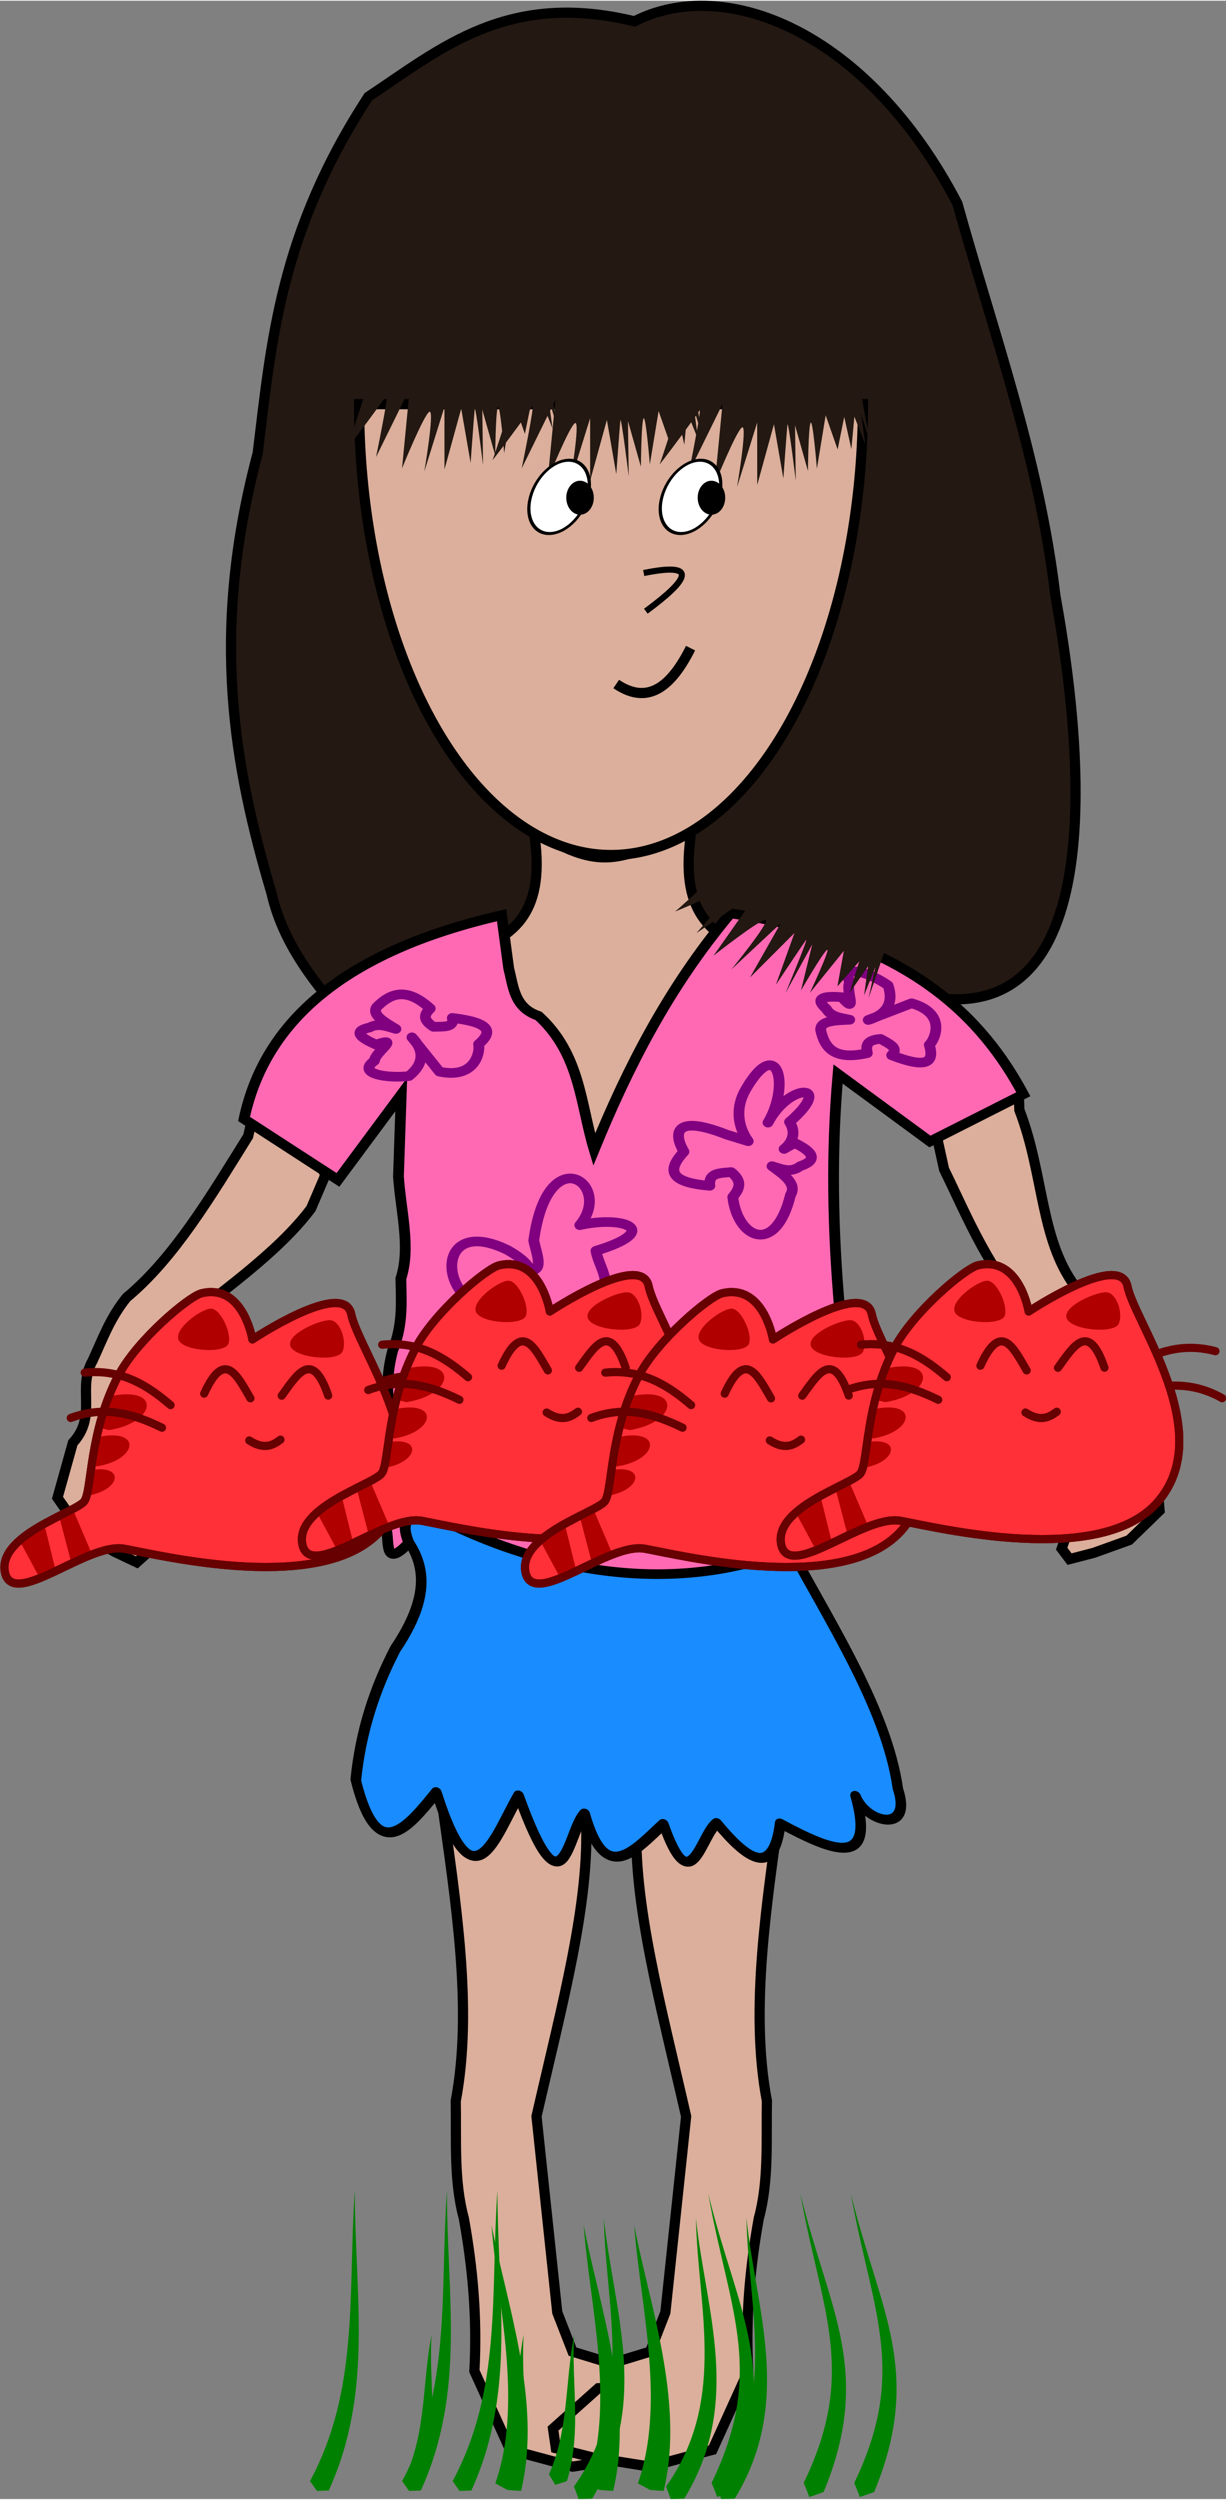 <?xml version="1.0" encoding="UTF-8"?>
<svg width="1203" height="2452" viewBox="0 0 1203.5 2451.6" xmlns="http://www.w3.org/2000/svg">
<rect x="0" y="0" width="1203.5" height="2451.6" fill="#808080" stroke="none"/>
<g transform="translate(841.9 878.5)">
<g transform="translate(-1463 -991.7)">
<path d="m1464 1094 16.68-19.07c212.9 87.18 216.5-155.7 176.4-378.2-15.92-134.6-60.84-257.7-96.13-384.5-89-170.5-229-223.8-317-178.8-125-30.3-190 26.7-261.2 73.9-87.2 133.6-95.3 240.9-108.7 350-47.3 177.5-22.9 308.4 13.5 431.4 12.78 56.69 52.45 101.9 94.38 146.1l283.1-166.3 34.64 115.1z" fill="#231812" fill-opacity=".998" fill-rule="evenodd" stroke="#000" stroke-width="10"/>
<g fill="#dbaf9b" fill-rule="evenodd" stroke="#000" stroke-width="10">
<path d="m940.3 1266-44.7-127c-15.99 29.93-24.58 59.3-30.9 88.49-36.69 58.89-72.55 119.4-119.4 158.3-16.08 20.08-22.83 39.14-33.33 61.97-15.49 27.16 5.1 54.11-19.35 80.54l-15.09 53.97 23.83 34.02 31.78 18.77 22.25 10.56 9.533-8.604-5.56-38.72-5.562-5.084 8.74-13.69-13.51-20.73 8.738-25.81 20.91-106.4c58.6-45.06 115.3-84.97 147.7-128.1z"/>
<path d="m1146 927.6v6.326c10.5 77.75-23.56 98.87-67.53 114-2.815 1.432-5.889 2.828-9.162 4.197l121.5 262.5 197-258.1c-8.294-2.711-15.33-5.594-21.29-8.627-43.97-15.14-78.03-36.26-67.53-114v-6.326c-66.02 23.86-83.2 44.64-153 0z"/>
<path d="m1621 1185-80.72 40.51 7.565 34.45c23.78 48.48 42.9 98.31 92.02 153.6l49.94 117.8 3.745 26.99-17.15 17.83 6.02 15.08-6.417 3.951-12.72 36.99 7.752 10.24 23.83-6.202 34.73-12.48 29.79-28.95-4.71-55.84c-19.06-30.54-31.91-60.42-42.03-90.01-6.034-24.39-20.31-46.52-32.34-69.26-38.71-47-33.53-113.2-58.53-177.9-.137-5.569-.454-11.19-.776-16.81z"/>
</g>
<g transform="translate(-19.3)" fill="#dbaf9b" fill-rule="evenodd" stroke="#000" stroke-width="10">
<path d="m1062 1852 138.2-5.438 15.39 51.1c4.046 81.51-23.63 182.6-48.53 291.6l20.38 192.4 14.98 38.44 36.21 11.04 3.108 24.35 11.53.534 44.47 39.63-2.806 19.21-36.55 9.221-55.82 8.883-61.4-16.52-35.07-77.3c2.916-54.33-1.998-103.2-10.35-149.8-9.989-36.68-7.24-76.38-7.969-115.2 17.07-90.46.047-195.4-14.4-299.3-3.944-7.466-7.683-15.13-11.42-22.8z"/>
<path d="m1419 1852-138.2-5.438-15.39 51.1c-4.046 81.51 23.63 182.6 48.53 291.6l-20.38 192.4-14.98 38.44-36.21 11.04-3.108 24.35-11.53.534-44.47 39.63 2.806 19.21 36.55 9.221 55.82 8.883 61.4-16.52 35.07-77.3c-2.916-54.33 1.998-103.2 10.35-149.8 9.989-36.68 7.24-76.38 7.969-115.2-17.07-90.46-.047-195.4 14.4-299.3 3.944-7.466 7.683-15.13 11.42-22.8z"/>
</g>
<g transform="matrix(1.106 .32 -.172 1 677.6 -600.3)">
<path d="m607.5 2009c25.11-12.1 52.64-21.77 97.92-13.7 102.5 18.03 170-21.27 234.7-80.53 48.25 65.3 113.9 134.1 136 208.9 19.27 37.96-21 41.21-34.76 18.19 28.44 63.69-12.71 57.8-59.66 46.1 2.28 52.24-21.76 43.53-53.59 16.77-12.13 15.54-10.16 81.93-45.06 15.34-20.36 32.07-39.87 74.49-68.07 11.51-12.19 21.15-1.725 106.9-58.49.959-14.24 44.59-21.3 119.3-69.99 19.18-19.79 42.48-39.61 84.57-69.99 10.55-3.028-47.36 2.967-91.33 14.38-133.3 28.63-75.31 4.805-99.79-23.43-120z" fill="#198cff" fill-rule="evenodd" stroke="#000" stroke-linejoin="round" stroke-width="9.28"/>
</g>
<path d="m973.6 509.1a247.3 442.4 0 0 0 247.3 442.4 247.3 442.4 0 0 0 247.3-442.4h-494.6z" fill="#dbaf9b" stroke="#000" stroke-width="10"/>
<g transform="matrix(1.247 .31 -.347 1.116 933 -828.1)" stroke-width="8.166">
<path d="m559.9 1492c-108 62.07-148.8 136.1-141.9 218.6l82.46 30.68 26.85-82.46 16.56 67.3c9.306 27.32 25.4 55.6 24.96 82.92 5.554 18.83 12.18 36.94 10.37 60.68 1.236 28.18 9.2 42.91 15.16 61.64 8.914 26.82 14.65 56.82 21.16 86.04 4.839 9.681 7.17 31.91 19.18 5.753-14.7-21.09-4.155-24.93 29.72-23.01 107.4 22.95 215 1.525 284.8-83.41-8.443-17.61-17.77-39.63-28.76-69.99-1.414-32.04-9.773-61.92-23.97-101.6-22.94-62.74-41.93-126.5-54.65-191.8l82.46 36.43 57.53-57.53c-46.22-52.75-117.6-103.2-255-88.21-28.76 73.51-40.12 147-46.02 220.5-20.52-34.55-31.73-74.93-70.95-97.8-19.85-1.88-24.92-18.55-32.6-32.6z" fill="#ff69b4" fill-rule="evenodd" stroke="#000"/>
<g fill="none" stroke="#800080" stroke-linecap="round" stroke-linejoin="round">
<path d="m657.3 1751c-13.25-86.83 45.92-61.79 30.15-21.85 30.36-17.26 61.76-12.37 17.63 17.63 6.452 13.86 20.52 22.28 14.92 44.75 14.91 23.74 14.1 71.47-9.492 18.98-4.358-28.81-16.94-23.53-17.63 1.356 3.68 16.78-8.596 19.88-17.63 25.76-31.01 31.13-28.43-8.181-17.63-32.54l-14.89 11.08c-42 3.952-63.97-66.36-2.452-52.08 8.768 2.598 16.53 6.031 21.49 11.81 9.898-2.484.209-15.12-4.472-24.89z"/>
<path d="m777.6 1866c3.111 20.03 11.28 29.78 36.61 4.746-9.97-7.232-2.674-14.46 2.034-21.69 13.14-1.712 15.79 5.902 17.63 14.24 31.3 2.338 33.99-14.9 29.15-37.29-3.819-10.88-16.63-8.278-29.15-6.102 6.844-4.174 14.81-7.33 14.92-17.63 5.201-14.25-1.781-17.04-18.31-10.85-5.534 26.22-13.74-.02-21.02-8.136-1.986-25.68-8.603-20.33-16.95-3.39 2.772 22.02 7.68 41.34 25.76 44.07l-17.63 8.136c-25.75 19.45-29.82 29.12-23.05 33.9z"/>
<path d="m618.4 1943c-7.531 16.9-5.921 28.58 26.65 22.59-4.292-10.69 5.1-12.43 12.44-15.51 11.27 5.502 9.568 12.69 6.864 20 23.64 18 34.38 6.238 41.72-13.36 2.405-10.29-9.047-14.94-20.06-19.76 7.507.36 15.39 2.076 20.62-5.73 11.24-8.188 7.094-13.93-9.093-17.77-17.47 17.15-10.88-7.132-12.6-17.1 11.24-20.63 3.328-19.98-11.74-11.37-8.792 18.25-14.55 35.54-1.577 46.99l-18.03-2.922c-30.11 1.506-38.16 6.78-35.19 13.94z"/>
<path d="m746.9 1648c-7.531 16.9-5.921 28.58 26.65 22.59-4.292-10.69 5.1-12.43 12.44-15.51 11.27 5.502 9.568 12.69 6.864 20 12.82 32.9 44.65 39.58 41.72-13.36 2.405-10.29-9.047-14.94-20.06-19.76 7.507.36 15.39 2.076 20.62-5.73 11.24-8.188 7.094-13.93-9.093-17.77-17.47 17.15 7.015-.551-8.761-16.14 24.44-41.3-9.323-32.19-15.58 4.929 7.816-34.97-13.03-74.09-23.85-22.49-3.471 16.56 2.261 31.53 13.64 41.68l-17.07-1.004c-44.48-6.476-38.78 10.8-27.52 22.57z"/>
<path d="m901.9 1511c7.115 12.08 5.594 20.43-25.17 16.14 4.055-7.637-4.818-8.881-11.75-11.08-10.65 3.931-9.039 9.066-6.485 14.29-22.33 12.86-32.48 4.458-39.41-9.55-2.272-7.351 8.547-10.67 18.95-14.12-7.092.257-14.54 1.484-19.48-4.094-10.62-5.851-6.702-9.957 8.591-12.7 16.51 12.26.784-6.453 2.409-13.58-10.62-14.74 14.48-11.56 28.72-5.413 8.306 13.04 5.61 24.04-6.645 32.23l27.88-22.43c28.45 1.076 25.21 25.18 22.4 30.3z"/>
<path d="m572.4 1602c7.115-12.08 5.594-20.43-25.17-16.14 4.055 7.637-4.818 8.881-11.75 11.08-10.65-3.931-9.039-9.066-6.485-14.29-22.33-12.86-32.48-4.458-39.41 9.55-2.272 7.351 8.547 10.67 18.95 14.12-7.092-.257-14.54-1.484-19.48 4.094-10.62 5.851-6.702 9.957 8.591 12.7 16.51-12.26.784 6.453 2.409 13.58-10.62 14.74 14.48 11.56 28.72 5.413 8.306-13.04 5.61-24.04-6.645-32.23l27.88 22.43c28.45-1.076 25.21-25.18 22.4-30.3z"/>
</g>
</g>
<g fill="#231812" fill-rule="evenodd">
<path d="m1425 876.8c-67.13 62.5-137.9 128.1-140.8 129.8-5.561 3.178 54.02-23.04 59.59-26.22 5.561-3.178-38.93 47.67-38.93 47.67l61.97-42.11-45.29 64.35s45.29-35.75 50.85-34.96c5.561.794-33.37 48.46-33.37 48.46l48.46-45.29-30.19 53.23 43.7-43.7-18.27 50.85s25.42-38.14 29.4-43.7c3.972-5.561-19.86 51.64-19.86 51.64l26.22-47.67-11.12 45.29s20.66-35.75 25.42-39.72c4.767-3.972-16.68 42.11-16.68 42.11l33.37-41.31-6.356 34.96 21.45-24.63-9.535 30.99 18.27-26.22-3.973 28.6 11.12-27.81-6.795 30.76 47.68-139.4-96.33-76z"/>
<path d="m1327 385.4c-27.49 87.5-56.59 179.5-58.3 182.4-3.265 5.511 35.59-46.72 38.85-52.23 3.266-5.51-10.3 60.68-10.3 60.68l33.08-67.22-7.584 78.32s21.71-53.46 26.94-55.51c5.228-2.057-5.071 58.62-5.071 58.62l19.77-63.32.046 61.2 16.41-59.58 9.231 53.24s3.266-45.72 3.972-52.51c.707-6.798 8.244 54.71 8.244 54.71l-.755-54.4 12.7 44.87s.298-41.29 2.481-47.1c2.182-5.809 6.297 44.85 6.297 44.85l8.603-52.41 11.74 33.53 6.484-32.01 7.017 31.65 2.936-31.82 10.68 26.83-4.066-29.67 9.287 30.1-27.4-144.7-121.3-18.49z"/>
<path d="m1163 381.2c-27.49 87.5-56.59 179.5-58.3 182.4-3.265 5.511 35.59-46.72 38.85-52.23 3.266-5.51-10.3 60.68-10.3 60.68l33.08-67.22-7.584 78.32s21.71-53.46 26.94-55.51c5.228-2.057-5.071 58.62-5.071 58.62l19.77-63.32.046 61.2 16.41-59.58 9.231 53.24s3.266-45.72 3.972-52.51c.707-6.798 8.244 54.71 8.244 54.71l-.755-54.4 12.7 44.87s.298-41.29 2.481-47.1c2.182-5.809 6.297 44.85 6.297 44.85l8.603-52.41 11.74 33.53 6.484-32.01 7.017 31.65 2.936-31.82 10.68 26.83-4.066-29.67 9.287 30.1-27.4-144.7-121.3-18.49z"/>
<path d="m1020 370.1c-27.49 87.5-56.59 179.5-58.29 182.4-3.265 5.511 35.59-46.72 38.85-52.23 3.266-5.51-10.3 60.68-10.3 60.68l33.08-67.22-7.584 78.32s21.71-53.46 26.94-55.51c5.228-2.057-5.071 58.62-5.071 58.62l19.77-63.32.046 61.2 16.41-59.58 9.231 53.24s3.266-45.72 3.972-52.51c.707-6.798 8.244 54.71 8.244 54.71l-.755-54.4 12.7 44.87s.298-41.29 2.481-47.1c2.182-5.809 6.297 44.85 6.297 44.85l8.603-52.41 11.74 33.53 6.484-32.01 7.017 31.65 2.936-31.82 10.68 26.83-4.066-29.67 9.287 30.1-27.4-144.7-121.3-18.49z"/>
</g>
<g transform="translate(-25.15)" fill="#fff" stroke="#000" stroke-width="3.052">
<ellipse transform="matrix(1 0 -.259 .966 0 0)" cx="1356" cy="621.2" rx="28.09" ry="37.22"/>
<ellipse transform="matrix(1 0 -.259 .966 0 0)" cx="1485" cy="621.2" rx="28.09" ry="37.22"/>
</g>
<path d="m1226 783.7c31.33 21.18 54.15 2.354 72.98-35.19" fill="none" stroke="#000" stroke-width="10"/>
<path d="m1253 674.8c53.06-10.81 45.96 5.138 2.08 37.45" fill="none" stroke="#000" stroke-width="6"/>
<g transform="translate(66.49 .794)">
<ellipse cx="1124" cy="600.1" rx="13.51" ry="16.68"/>
<ellipse cx="1253" cy="600.1" rx="13.51" ry="16.68"/>
</g>
<g transform="matrix(-1.393 .125 .124 1.398 1146 566.7)">
<g transform="matrix(-.944 .33 .33 .944 278.2 -55.89)" fill="none" stroke="#670000" stroke-linecap="round" stroke-width="5.711">
<path transform="translate(0 540.4)" d="m315 86c15.2-15.54 32.2-28.3 58-28"/>
<path d="m322.4 641.6c18.62-11.22 38.33-19.27 63.18-12.5"/>
</g>
<g fill="#ff3038" stroke="#670000" stroke-linecap="round" stroke-linejoin="round" stroke-width="5.711">
<path transform="translate(0 540.4)" d="m279 16.72c-24.78.854-27.28 35.66-27.28 35.66s-67.86-36.77-70.69-11.31c-2.828 25.46-53.29 106.7-8.5 151.3 43.56 43.42 156.6 4.644 181.7-2.25s80.24 34.35 84.81 9.875c4.381-27.16-53.65-38.23-59.81-45.5-6.16-7.271-7.383-47.89-31.52-85.29-15.28-23.67-54.13-50.85-63.42-52.18-1.86-.265-3.6-.369-5.25-.312z"/>
<path transform="translate(0 540.4)" d="m202.2 96.22c8.31-33.87 20.57-16.41 32.53-2.828"/>
<path d="m288.8 627.5c-17.25-30.3-24.27-10.16-32.06 6.172"/>
</g>
<path transform="translate(0 540.4)" d="m347 82.56c-28.02.032-20.42 21.86 10.56 23.97 0 0 3.04-.925 6.875-2.438-2.368-6.771-5.273-13.83-8.844-20.94-3.15-.389-6.04-.596-8.59-.594zm12.22 27.72c-24.24.027-17.67 18.92 9.125 20.75 0 0 1.437-.41 3.5-1.156-1.389-5.76-3.036-12.19-5.188-19.06-2.728-.338-5.231-.534-7.438-.531zm10.19 22.84c-20.85.024-15.17 16.27 7.875 17.84 0 0 .031 0.0.031 0-1.502-3.907-2.854-10.08-4.656-17.72-1.138-.082-2.239-.126-3.25-.125zm18.44 26.12-10.75 32.88c4.868 1.383 9.927 3.151 14.97 5l5.75-33.88c-3.661-1.454-7.075-2.788-9.969-4zm20.88 8.531-5.22 33.61c4.041 1.484 7.963 2.869 11.62 3.969l11.85-27.47c-5.32-3.891-11.78-7.218-18.25-10.09z" fill="#b00000"/>
<g fill="none" stroke="#670000" stroke-linecap="round" stroke-width="5.711">
<path transform="translate(0 540.4)" d="m279 16.72c-24.78.854-27.28 35.66-27.28 35.66s-67.86-36.77-70.69-11.31c-2.828 25.46-53.29 106.7-8.5 151.3 43.56 43.42 156.6 4.644 181.7-2.25s80.24 34.35 84.81 9.875c4.381-27.16-53.65-38.23-59.81-45.5-6.16-7.271-7.383-47.89-31.52-85.29-15.28-23.67-54.13-50.85-63.42-52.18-1.86-.265-3.6-.369-5.25-.312z" stroke-linejoin="round"/>
<path d="m320.4 648.6c18.62-11.22 38.33-19.27 63.18-12.5"/>
<path d="m313 633.4c15.19-15.54 32.25-28.3 58-28"/>
</g>
<path transform="translate(0 540.4)" d="m189.5 66.52c-3.907-6.9-.469-21.29 6.364-22.63 6.833-1.337 32.12 6.948 29.7 15.56-2.422 8.609-32.16 13.97-36.06 7.071z" fill="#b00000"/>
<path transform="translate(0 540.4)" d="m268.7 53.8c-3.137-6.916 3.392-24.66 9.9-25.46 6.507-.801 27.53 11.63 24.75 19.8-2.778 8.169-31.51 12.57-34.65 5.657z" fill="#b00000"/>
<path d="m260.2 662.9c-9.645 7.487-15.99 5.078-21.92 1.414" fill="#ff3038" stroke="#670000" stroke-linecap="round" stroke-linejoin="round" stroke-width="5.711"/>
</g>
<g transform="matrix(-1.393 .125 .124 1.398 1438 539.3)">
<g transform="matrix(-.944 .33 .33 .944 278.2 -55.89)" fill="none" stroke="#670000" stroke-linecap="round" stroke-width="5.711">
<path transform="translate(0 540.4)" d="m315 86c15.2-15.54 32.2-28.3 58-28"/>
<path d="m322.4 641.6c18.62-11.22 38.33-19.27 63.18-12.5"/>
</g>
<g fill="#ff3038" stroke="#670000" stroke-linecap="round" stroke-linejoin="round" stroke-width="5.711">
<path transform="translate(0 540.4)" d="m279 16.72c-24.78.854-27.28 35.66-27.28 35.66s-67.86-36.77-70.69-11.31c-2.828 25.46-53.29 106.7-8.5 151.3 43.56 43.42 156.6 4.644 181.7-2.25s80.24 34.35 84.81 9.875c4.381-27.16-53.65-38.23-59.81-45.5-6.16-7.271-7.383-47.89-31.52-85.29-15.28-23.67-54.13-50.85-63.42-52.18-1.86-.265-3.6-.369-5.25-.312z"/>
<path transform="translate(0 540.4)" d="m202.2 96.22c8.31-33.87 20.57-16.41 32.53-2.828"/>
<path d="m288.8 627.5c-17.25-30.3-24.27-10.16-32.06 6.172"/>
</g>
<path transform="translate(0 540.4)" d="m347 82.56c-28.02.032-20.42 21.86 10.56 23.97 0 0 3.04-.925 6.875-2.438-2.368-6.771-5.273-13.83-8.844-20.94-3.15-.389-6.04-.596-8.59-.594zm12.22 27.72c-24.24.027-17.67 18.92 9.125 20.75 0 0 1.437-.41 3.5-1.156-1.389-5.76-3.036-12.19-5.188-19.06-2.728-.338-5.231-.534-7.438-.531zm10.19 22.84c-20.85.024-15.17 16.27 7.875 17.84 0 0 .031 0.0.031 0-1.502-3.907-2.854-10.08-4.656-17.72-1.138-.082-2.239-.126-3.25-.125zm18.44 26.12-10.75 32.88c4.868 1.383 9.927 3.151 14.97 5l5.75-33.88c-3.661-1.454-7.075-2.788-9.969-4zm20.88 8.531-5.22 33.61c4.041 1.484 7.963 2.869 11.62 3.969l11.85-27.47c-5.32-3.891-11.78-7.218-18.25-10.09z" fill="#b00000"/>
<g fill="none" stroke="#670000" stroke-linecap="round" stroke-width="5.711">
<path transform="translate(0 540.4)" d="m279 16.72c-24.78.854-27.28 35.66-27.28 35.66s-67.86-36.77-70.69-11.31c-2.828 25.46-53.29 106.7-8.5 151.3 43.56 43.42 156.6 4.644 181.7-2.25s80.24 34.35 84.81 9.875c4.381-27.16-53.65-38.23-59.81-45.5-6.16-7.271-7.383-47.89-31.52-85.29-15.28-23.67-54.13-50.85-63.42-52.18-1.86-.265-3.6-.369-5.25-.312z" stroke-linejoin="round"/>
<path d="m320.4 648.6c18.62-11.22 38.33-19.27 63.18-12.5"/>
<path d="m313 633.4c15.19-15.54 32.25-28.3 58-28"/>
</g>
<path transform="translate(0 540.4)" d="m189.5 66.52c-3.907-6.9-.469-21.29 6.364-22.63 6.833-1.337 32.12 6.948 29.7 15.56-2.422 8.609-32.16 13.97-36.06 7.071z" fill="#b00000"/>
<path transform="translate(0 540.4)" d="m268.7 53.8c-3.137-6.916 3.392-24.66 9.9-25.46 6.507-.801 27.53 11.63 24.75 19.8-2.778 8.169-31.51 12.57-34.65 5.657z" fill="#b00000"/>
<path d="m260.2 662.9c-9.645 7.487-15.99 5.078-21.92 1.414" fill="#ff3038" stroke="#670000" stroke-linecap="round" stroke-linejoin="round" stroke-width="5.711"/>
</g>
<g transform="matrix(-1.393 .125 .124 1.398 1657 566.7)">
<g transform="matrix(-.944 .33 .33 .944 278.2 -55.89)" fill="none" stroke="#670000" stroke-linecap="round" stroke-width="5.711">
<path transform="translate(0 540.4)" d="m315 86c15.2-15.54 32.2-28.3 58-28"/>
<path d="m322.4 641.6c18.62-11.22 38.33-19.27 63.18-12.5"/>
</g>
<g fill="#ff3038" stroke="#670000" stroke-linecap="round" stroke-linejoin="round" stroke-width="5.711">
<path transform="translate(0 540.4)" d="m279 16.72c-24.78.854-27.28 35.66-27.28 35.66s-67.86-36.77-70.69-11.31c-2.828 25.46-53.29 106.7-8.5 151.3 43.56 43.42 156.6 4.644 181.7-2.25s80.24 34.35 84.81 9.875c4.381-27.16-53.65-38.23-59.81-45.5-6.16-7.271-7.383-47.89-31.52-85.29-15.28-23.67-54.13-50.85-63.42-52.18-1.86-.265-3.6-.369-5.25-.312z"/>
<path transform="translate(0 540.4)" d="m202.2 96.22c8.31-33.87 20.57-16.41 32.53-2.828"/>
<path d="m288.8 627.5c-17.25-30.3-24.27-10.16-32.06 6.172"/>
</g>
<path transform="translate(0 540.4)" d="m347 82.56c-28.02.032-20.42 21.86 10.56 23.97 0 0 3.04-.925 6.875-2.438-2.368-6.771-5.273-13.83-8.844-20.94-3.15-.389-6.04-.596-8.59-.594zm12.22 27.72c-24.24.027-17.67 18.92 9.125 20.75 0 0 1.437-.41 3.5-1.156-1.389-5.76-3.036-12.19-5.188-19.06-2.728-.338-5.231-.534-7.438-.531zm10.19 22.84c-20.85.024-15.17 16.27 7.875 17.84 0 0 .031 0.0.031 0-1.502-3.907-2.854-10.08-4.656-17.72-1.138-.082-2.239-.126-3.25-.125zm18.44 26.12-10.75 32.88c4.868 1.383 9.927 3.151 14.97 5l5.75-33.88c-3.661-1.454-7.075-2.788-9.969-4zm20.88 8.531-5.22 33.61c4.041 1.484 7.963 2.869 11.62 3.969l11.85-27.47c-5.32-3.891-11.78-7.218-18.25-10.09z" fill="#b00000"/>
<g fill="none" stroke="#670000" stroke-linecap="round" stroke-width="5.711">
<path transform="translate(0 540.4)" d="m279 16.72c-24.78.854-27.28 35.66-27.28 35.66s-67.86-36.77-70.69-11.31c-2.828 25.46-53.29 106.7-8.5 151.3 43.56 43.42 156.6 4.644 181.7-2.25s80.24 34.35 84.81 9.875c4.381-27.16-53.65-38.23-59.81-45.5-6.16-7.271-7.383-47.89-31.52-85.29-15.28-23.67-54.13-50.85-63.42-52.18-1.86-.265-3.6-.369-5.25-.312z" stroke-linejoin="round"/>
<path d="m320.4 648.6c18.62-11.22 38.33-19.27 63.18-12.5"/>
<path d="m313 633.4c15.19-15.54 32.25-28.3 58-28"/>
</g>
<path transform="translate(0 540.4)" d="m189.5 66.52c-3.907-6.9-.469-21.29 6.364-22.63 6.833-1.337 32.12 6.948 29.7 15.56-2.422 8.609-32.16 13.97-36.06 7.071z" fill="#b00000"/>
<path transform="translate(0 540.4)" d="m268.7 53.8c-3.137-6.916 3.392-24.66 9.9-25.46 6.507-.801 27.53 11.63 24.75 19.8-2.778 8.169-31.51 12.57-34.65 5.657z" fill="#b00000"/>
<path d="m260.2 662.9c-9.645 7.487-15.99 5.078-21.92 1.414" fill="#ff3038" stroke="#670000" stroke-linecap="round" stroke-linejoin="round" stroke-width="5.711"/>
</g>
<g transform="matrix(-1.393 .125 .124 1.398 1908 539.3)">
<g transform="matrix(-.944 .33 .33 .944 278.2 -55.89)" fill="none" stroke="#670000" stroke-linecap="round" stroke-width="5.711">
<path transform="translate(0 540.4)" d="m315 86c15.2-15.54 32.2-28.3 58-28"/>
<path d="m322.4 641.6c18.62-11.22 38.33-19.27 63.18-12.5"/>
</g>
<g fill="#ff3038" stroke="#670000" stroke-linecap="round" stroke-linejoin="round" stroke-width="5.711">
<path transform="translate(0 540.4)" d="m279 16.72c-24.78.854-27.28 35.66-27.28 35.66s-67.86-36.77-70.69-11.31c-2.828 25.46-53.29 106.7-8.5 151.3 43.56 43.42 156.6 4.644 181.7-2.25s80.24 34.35 84.81 9.875c4.381-27.16-53.65-38.23-59.81-45.5-6.16-7.271-7.383-47.89-31.52-85.29-15.28-23.67-54.13-50.85-63.42-52.18-1.86-.265-3.6-.369-5.25-.312z"/>
<path transform="translate(0 540.4)" d="m202.2 96.22c8.31-33.87 20.57-16.41 32.53-2.828"/>
<path d="m288.8 627.5c-17.25-30.3-24.27-10.16-32.06 6.172"/>
</g>
<path transform="translate(0 540.4)" d="m347 82.56c-28.02.032-20.42 21.86 10.56 23.97 0 0 3.04-.925 6.875-2.438-2.368-6.771-5.273-13.83-8.844-20.94-3.15-.389-6.04-.596-8.59-.594zm12.22 27.72c-24.24.027-17.67 18.92 9.125 20.75 0 0 1.437-.41 3.5-1.156-1.389-5.76-3.036-12.19-5.188-19.06-2.728-.338-5.231-.534-7.438-.531zm10.19 22.84c-20.85.024-15.17 16.27 7.875 17.84 0 0 .031 0.0.031 0-1.502-3.907-2.854-10.08-4.656-17.72-1.138-.082-2.239-.126-3.25-.125zm18.44 26.12-10.75 32.88c4.868 1.383 9.927 3.151 14.97 5l5.75-33.88c-3.661-1.454-7.075-2.788-9.969-4zm20.88 8.531-5.22 33.61c4.041 1.484 7.963 2.869 11.62 3.969l11.85-27.47c-5.32-3.891-11.78-7.218-18.25-10.09z" fill="#b00000"/>
<g fill="none" stroke="#670000" stroke-linecap="round" stroke-width="5.711">
<path transform="translate(0 540.4)" d="m279 16.72c-24.78.854-27.28 35.66-27.28 35.66s-67.86-36.77-70.69-11.31c-2.828 25.46-53.29 106.7-8.5 151.3 43.56 43.42 156.6 4.644 181.7-2.25s80.24 34.35 84.81 9.875c4.381-27.16-53.65-38.23-59.81-45.5-6.16-7.271-7.383-47.89-31.52-85.29-15.28-23.67-54.13-50.85-63.42-52.18-1.86-.265-3.6-.369-5.25-.312z" stroke-linejoin="round"/>
<path d="m320.4 648.6c18.62-11.22 38.33-19.27 63.18-12.5"/>
<path d="m313 633.4c15.19-15.54 32.25-28.3 58-28"/>
</g>
<path transform="translate(0 540.4)" d="m189.5 66.52c-3.907-6.9-.469-21.29 6.364-22.63 6.833-1.337 32.12 6.948 29.7 15.56-2.422 8.609-32.16 13.97-36.06 7.071z" fill="#b00000"/>
<path transform="translate(0 540.4)" d="m268.7 53.8c-3.137-6.916 3.392-24.66 9.9-25.46 6.507-.801 27.53 11.63 24.75 19.8-2.778 8.169-31.51 12.57-34.65 5.657z" fill="#b00000"/>
<path d="m260.2 662.9c-9.645 7.487-15.99 5.078-21.92 1.414" fill="#ff3038" stroke="#670000" stroke-linecap="round" stroke-linejoin="round" stroke-width="5.711"/>
</g>
<g transform="translate(-104.9 -108.2)" fill="#008000" fill-rule="evenodd">
<path d="m1570 2671c4.736-1.609 9.444-3.26 14.12-4.961 24.22-58.38 25.59-103.3 17.62-146.7-8.181-44.48-26.99-89.84-40.56-146.5 10.33 58.99 25.08 102.9 29.66 148 4.247 41.89-.605 83.17-26.3 136.3 1.926 4.45 3.746 9.026 5.458 13.73z"/>
<path d="m1177 2665c3.899-.089 7.807-.236 11.72-.442 22.49-49.31 28.65-98.06 29.4-146.5.734-47.49-3.891-98.38-3.803-148.1-3.562 51.42-2.251 99.12-6.455 147.5-4.148 47.78-13.56 93.3-37.53 137.9 2.27 3.123 4.493 6.304 6.666 9.542z"/>
<path d="m1364 2664c4.477.393 8.966.724 13.47.991 10.82-44.67 6.595-91.94-1.46-136.1-7.935-43.53-20.62-88.44-27.48-124.7 2.648 37.09 10.83 82.91 14.43 126.4 3.704 44.76 2.825 88.41-10.78 127 3.969 2.081 7.913 4.221 11.83 6.421z"/>
<path d="m1434 2673c4.418-.057 8.85-.214 13.3-.479 14.39-23.46 22.87-46.89 27.37-70.04 4.489-23.1 5.012-45.92 3.532-68.27-3.035-45.82-15.08-93.44-19.47-137.1.874 46.23 9.102 90.59 8.502 137.4-.279 21.81-2.541 43.24-8.343 64.29-5.789 21.01-15.1 41.64-29.5 61.94 1.655 3.984 3.191 8.07 4.603 12.26z"/>
<path d="m1271 2659c3.863-1.107 7.711-2.341 11.55-3.703 7.54-25.22 8.434-49.42 7.964-72.77-.472-23.45-2.346-46.74-.853-71.02-4.621 23.99-5.899 47.52-8.554 70.58-2.668 23.18-6.65 45.07-16.24 66.75 2.154 3.253 4.203 6.636 6.135 10.16z"/>
<g transform="translate(-140)">
<path d="m1570 2671c4.736-1.609 9.444-3.26 14.12-4.961 24.22-58.38 25.59-103.3 17.62-146.7-8.181-44.48-26.99-89.84-40.56-146.5 10.33 58.99 25.08 102.9 29.66 148 4.247 41.89-.605 83.17-26.3 136.3 1.926 4.45 3.746 9.026 5.458 13.73z"/>
<path d="m1177 2665c3.899-.089 7.807-.236 11.72-.442 22.49-49.31 28.65-98.06 29.4-146.5.734-47.49-3.891-98.38-3.803-148.1-3.562 51.42-2.251 99.12-6.455 147.5-4.148 47.78-13.56 93.3-37.53 137.9 2.27 3.123 4.493 6.304 6.666 9.542z"/>
<path d="m1364 2664c4.477.393 8.966.724 13.47.991 10.82-44.67 6.595-91.94-1.46-136.1-7.935-43.53-20.62-88.44-27.48-124.7 2.648 37.09 10.83 82.91 14.43 126.4 3.704 44.76 2.825 88.41-10.78 127 3.969 2.081 7.913 4.221 11.83 6.421z"/>
<path d="m1434 2673c4.418-.057 8.85-.214 13.3-.479 14.39-23.46 22.87-46.89 27.37-70.04 4.489-23.1 5.012-45.92 3.532-68.27-3.035-45.82-15.08-93.44-19.47-137.1.874 46.23 9.102 90.59 8.502 137.4-.279 21.81-2.541 43.24-8.343 64.29-5.789 21.01-15.1 41.64-29.5 61.94 1.655 3.984 3.191 8.07 4.603 12.26z"/>
<path d="m1271 2659c3.863-1.107 7.711-2.341 11.55-3.703 7.54-25.22 8.434-49.42 7.964-72.77-.472-23.45-2.346-46.74-.853-71.02-4.621 23.99-5.899 47.52-8.554 70.58-2.668 23.18-6.65 45.07-16.24 66.75 2.154 3.253 4.203 6.636 6.135 10.16z"/>
</g>
<g transform="translate(-49.59)">
<path d="m1570 2671c4.736-1.609 9.444-3.26 14.12-4.961 24.22-58.38 25.59-103.3 17.62-146.7-8.181-44.48-26.99-89.84-40.56-146.5 10.33 58.99 25.08 102.9 29.66 148 4.247 41.89-.605 83.17-26.3 136.3 1.926 4.45 3.746 9.026 5.458 13.73z"/>
<path d="m1177 2665c3.899-.089 7.807-.236 11.72-.442 22.49-49.31 28.65-98.06 29.4-146.5.734-47.49-3.891-98.38-3.803-148.1-3.562 51.42-2.251 99.12-6.455 147.5-4.148 47.78-13.56 93.3-37.53 137.9 2.27 3.123 4.493 6.304 6.666 9.542z"/>
<path d="m1364 2664c4.477.393 8.966.724 13.47.991 10.82-44.67 6.595-91.94-1.46-136.1-7.935-43.53-20.62-88.44-27.48-124.7 2.648 37.09 10.83 82.91 14.43 126.4 3.704 44.76 2.825 88.41-10.78 127 3.969 2.081 7.913 4.221 11.83 6.421z"/>
<path d="m1434 2673c4.418-.057 8.85-.214 13.3-.479 14.39-23.46 22.87-46.89 27.37-70.04 4.489-23.1 5.012-45.92 3.532-68.27-3.035-45.82-15.08-93.44-19.47-137.1.874 46.23 9.102 90.59 8.502 137.4-.279 21.81-2.541 43.24-8.343 64.29-5.789 21.01-15.1 41.64-29.5 61.94 1.655 3.984 3.191 8.07 4.603 12.26z"/>
<path d="m1271 2659c3.863-1.107 7.711-2.341 11.55-3.703 7.54-25.22 8.434-49.42 7.964-72.77-.472-23.45-2.346-46.74-.853-71.02-4.621 23.99-5.899 47.52-8.554 70.58-2.668 23.18-6.65 45.07-16.24 66.75 2.154 3.253 4.203 6.636 6.135 10.16z"/>
</g>
</g>
</g>
</g>
</svg>
